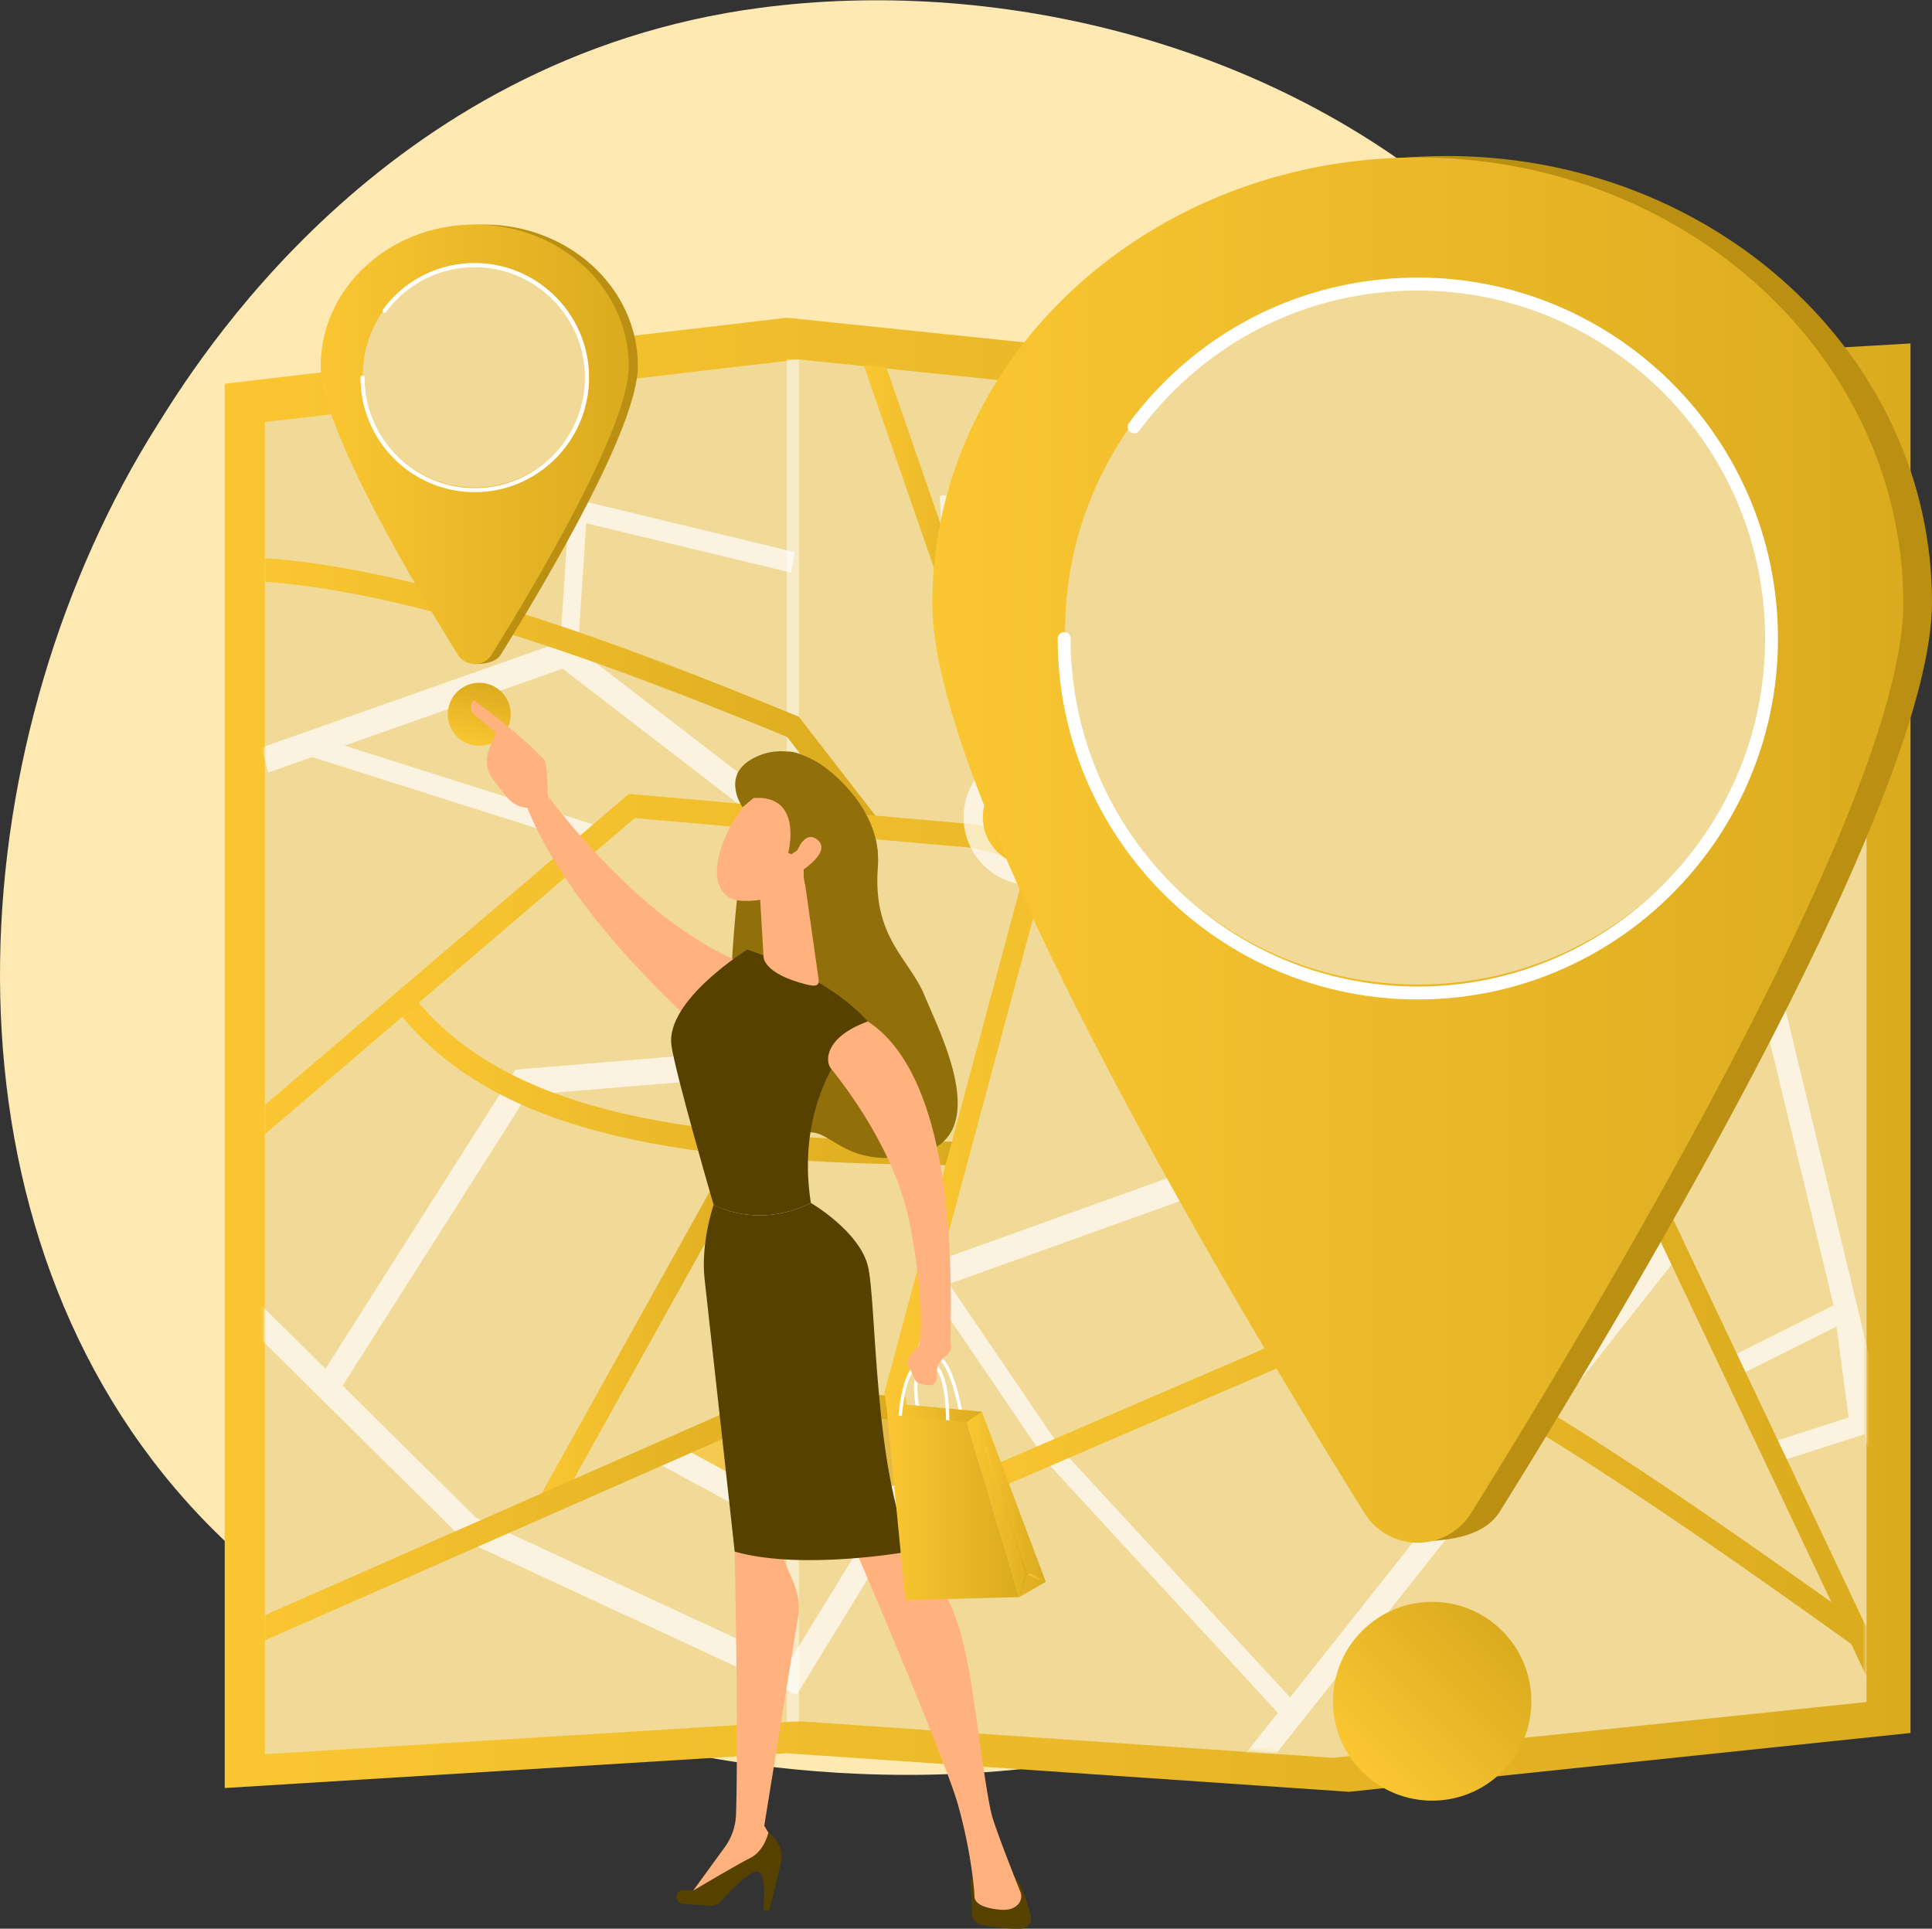 <svg width="570" height="569" viewBox="0 0 570 569" fill="none" xmlns="http://www.w3.org/2000/svg"><rect x="0" y="0" width="570" height="569" fill="#333333" stroke="none"/><path d="M459.749 449.977c-10.677 11.264-20.781 18.53-28.764 24.268-93.837 67.468-204.868 47.81-228.466 42.999-34.847-7.093-102.193-20.802-150.903-78.186-73.674-86.821-62.202-223.603-5.055-313.894C57.016 108.647 112.232 16.98 224.46 2.28c67.928-8.901 147.093 9.048 204.429 57.181C549.239 160.5 540.67 364.61 459.749 449.977Z" fill="url(#a)"/><path d="M398.01 110.952 232.158 93.731 66.303 113.205v414.296l165.855-10.254 165.852 11.367 165.649-17.353V101.323l-165.649 9.629Z" fill="url(#b)"/><path d="m235.715 507.801-157.582 9.728V124.513l157.582-18.475v401.763Zm157.586 10.787-157.584-10.787V106.038l157.584 16.337v396.213Z" fill="#f1d998"/><path d="M550.687 502.124 393.3 518.588V122.375l157.387-9.135v388.884Z" fill="#f1d998"/><path opacity=".47" d="M235.719 106.038h-3.569v401.873h3.569V106.038Z" fill="#fff"/><mask id="c" style="mask-type:luminance" maskUnits="userSpaceOnUse" x="77" y="105" width="474" height="414"><path d="M393.052 121.848 235.468 105.51 77.884 123.985v393.017l157.584-9.729 157.584 10.785 157.385-16.462V112.713l-157.385 9.135Z" fill="#fff"/></mask><g mask="url(#c)"><g opacity=".69"><path d="m438.925 126.344 40.855 31.325-27.845 26.161-32.822-30.595 19.812-26.891Z" fill="url(#d)"/><path d="m200.816 429.721 33.122 17.07 33.016-5.47-2.985-22.622-30.031-6.961-33.122 17.983Z" fill="url(#e)"/><path d="m167.044 188.827-89.87 31.706 1.921 7.404 12.979-4.58 83.16 26.351 1.39-5.972-74.976-23.758 64.339-22.699 60.025 46.183-8.261 66.647-65.643 5.437-57.725 90.814 5.327 4.608 55.91-87.959 67.93-5.626 9.625-77.674-66.131-50.882Z" fill="#fff"/><path d="m138.996 456.444-68.619-67.858 4.286-5.9 68.622 67.858-4.289 5.9Zm263.302-67.623-40.951-117.627-6.143 2.911 21.545 61.885-104.628 37.528 1.949 7.393 105.183-37.728 16.901 48.548 6.144-2.91Zm87.477-22.885-19.937 25.298-39.379-90.151-4.727 2.81 40.251 92.148.124-.073-15.356 19.483 4.881 5.234 39.024-49.515-4.881-5.234Zm-23.98-156.312-3.852-6.299a2.944 2.944 0 0 0-.28.267c2.107-2.406 30.678-42.738 49.369-69.261l2.332-3.31 42.519 50.099-4.712 5.441-37.347-44.001a17827.984 17827.984 0 0 1-21.975 31.087c-24.768 34.902-25.451 35.475-26.054 35.977Zm-85.668 40.996-13.321-53.195-16.282-48.491-72.88 5.053-.393-7.721 77.691-5.386 18.188 54.211 13.362 53.359-6.365 2.17ZM170.64 189.471l-5.29-.472 2.761-42.117 66.361 15.998-1.073 6.059-60.458-14.574-2.301 35.106Zm280.465-1.124-3.312-4.836 27.601-25.714-38.242-32.113 3.099-5.02 43.918 36.877-33.064 30.806Zm107.026 239.256-43.994-181.932-6.381 2.101 33.202 137.307-31.057 15.542 2.093 5.687 29.84-14.934 3.577 26.818-23.237 7.479 1.412 5.965 26.562-8.552 1.602 6.62 6.381-2.101Z" fill="#fff"/><path d="m235.069 499.982-97.566-45.279 2.451-7.189 92.743 43.042 26.399-43.07-23.729 6.611-40.423-21.937 2.798-7.014 38.329 20.804 38.734-10.793-39.736 64.825Zm211.944-83.042-66.393 83.829-67.458-73.154-37.988-55.935-4.158 3.844 38.113 56.118.126.185 67.764 73.487-10.528 13.292 4.871 5.25 80.521-101.668-4.87-5.248Z" fill="#fff"/></g><path d="m255.4 247.311-23.172-29.896c-51.927-21.353-111.072-43.428-156.939-45.966l.282-6.953c46.861 2.591 106.857 25.034 159.372 46.648l.714.293 24.186 31.204-4.443 4.67Z" fill="url(#f)"/><path d="M546.832 485.484c-50.585-36.223-107.799-76.095-147.553-91.514l-129.216 55.639-2.068-6.532 131.168-56.485.986.374c40.406 15.373 98.512 55.848 149.804 92.579l-3.121 5.939Z" fill="url(#g)"/><path d="m294.516 222.349-39.67-114.561 5.533-2.607 39.671 114.56-5.534 2.608Z" fill="url(#h)"/><path d="M474.288 254.062c-10.261-46.437-30.029-78.428-60.435-97.771l2.856-6.109c16.777 10.677 30.689 25.241 41.348 43.277 9.682 16.393 16.882 35.644 22.01 58.856l-5.779 1.747Z" fill="url(#i)"/><path d="m164.52 444.932-4.982-3.895 58.623-105.272 4.98 3.893-58.621 105.274Z" fill="url(#j)"/><path d="m490.755 258.013-172.22-8.007.237-6.955 170.922 7.947 62.699-29.984 2.265 6.441-63.903 30.558Z" fill="url(#k)"/><path d="m75.339 485.172-2.19-6.478 159.547-70.209 31.345 3.554-.602 6.908-29.906-3.39-158.194 69.615Z" fill="url(#l)"/><path d="M280.842 343.768c-67.176-.829-130.132-4.811-162.241-43.887l4.308-4.818c30.506 37.134 92.142 40.939 157.996 41.754l-.063 6.951Z" fill="url(#m)"/><path d="m274.947 508.489-14.042-97.577.213-.795L301.566 259.7l18.127-35.8 71.742-45.228 47.854-61.434 4.418 4.682-48.542 62.311-71.178 44.875-16.935 33.445-40.025 148.854 13.804 95.932-5.884 1.152Z" fill="url(#n)"/><path d="m553.749 501.011-83.827-176.942-154.964-66.225-27.584-7.674-100.105-8.828L76.73 335.831l-3.526-5.614 112.315-96.009 1.099.096 101.68 8.966 28.383 7.898.164.069 157.224 67.19.539 1.136 84.364 178.082-5.223 3.366Z" fill="url(#o)"/></g><path opacity=".69" d="M304.309 261.123c11.055 0 20.017-8.972 20.017-20.04 0-11.067-8.962-20.04-20.017-20.04s-20.017 8.973-20.017 20.04c0 11.068 8.962 20.04 20.017 20.04Z" fill="#fff"/><path d="M304.308 255.442c7.922 0 14.344-6.429 14.344-14.359s-6.422-14.359-14.344-14.359c-7.921 0-14.343 6.429-14.343 14.359s6.422 14.359 14.343 14.359Z" fill="url(#p)"/><path d="M443.226 522.637c11.428-11.452 11.428-30.02 0-41.472-11.429-11.452-29.958-11.452-41.387 0-11.429 11.452-11.429 30.02 0 41.472 11.429 11.452 29.958 11.452 41.387 0Z" fill="url(#q)"/><path d="M570 177.699c0 55.771-83.829 198.058-127.498 268.243-3.388 5.445-10.688 8.753-24.204 8.753-6.405 0-3.885-3.32-7.275-8.767-43.671-70.191-127.488-212.464-127.488-268.229 0-72.723 64.126-131.678 143.233-131.678C505.874 46.022 570 104.977 570 177.7Z" fill="#bb9012"/><path d="M561.529 178.13c0 55.772-83.828 198.059-127.498 268.244a18.546 18.546 0 0 1-6.74 6.419 18.51 18.51 0 0 1-18.004-.008 18.56 18.56 0 0 1-6.735-6.426c-43.671-70.19-127.488-212.464-127.488-268.229 0-72.722 64.127-131.677 143.233-131.677 79.106 0 143.232 58.955 143.232 131.677Z" fill="url(#r)"/><path d="M418.295 290.448c57.467 0 104.054-46.683 104.054-104.269 0-57.585-46.587-104.268-104.054-104.268-57.468 0-104.055 46.683-104.055 104.268 0 57.586 46.587 104.269 104.055 104.269Z" fill="#f1d998"/><path d="M418.307 294.857c-58.589 0-106.248-47.764-106.248-106.467a1.903 1.903 0 1 1 3.808 0c0 56.604 45.956 102.657 102.446 102.657 56.49 0 102.447-46.053 102.447-102.657S474.789 85.725 418.307 85.725c-32.665 0-62.616 15.068-82.17 41.339a1.907 1.907 0 0 1-1.995.709 1.898 1.898 0 0 1-1.168-.873 1.91 1.91 0 0 1 .109-2.118c20.277-27.246 51.346-42.87 85.224-42.87 58.589 0 106.248 47.763 106.248 106.466 0 58.703-47.668 106.479-106.248 106.479Z" fill="#fff"/><path d="M150.436 212.863c1.178-5-1.913-10.011-6.904-11.192-4.99-1.18-9.991 1.917-11.169 6.918-1.178 5.001 1.913 10.012 6.904 11.192 4.99 1.18 9.991-1.917 11.169-6.918Z" fill="url(#s)"/><path d="M188.196 108.023c0 17.695-26.597 62.837-40.452 85.104-1.075 1.727-3.39 2.777-7.679 2.777-2.027 0-1.232-1.054-2.307-2.781-13.865-22.271-40.45-67.409-40.45-85.1 0-23.074 20.346-41.778 45.444-41.778 25.098 0 45.444 18.704 45.444 41.778Z" fill="#bb9012"/><path d="M185.509 108.022c0 17.695-26.597 62.838-40.451 85.105a5.88 5.88 0 0 1-7.851 2.039 5.88 5.88 0 0 1-2.138-2.039c-13.854-22.271-40.447-67.41-40.447-85.1 0-23.074 20.345-41.778 45.444-41.778 25.098 0 45.443 18.7 45.443 41.773Z" fill="url(#t)"/><path d="M163.408 134.103c12.893-12.919 12.893-33.865 0-46.785-12.892-12.919-33.796-12.919-46.689 0-12.892 12.92-12.892 33.866 0 46.785 12.893 12.92 33.797 12.92 46.689 0Z" fill="#f1d998"/><path d="M140.064 145.192c-18.589 0-33.711-15.153-33.711-33.781a.609.609 0 1 1 1.216 0c0 17.959 14.581 32.57 32.503 32.57 17.923 0 32.503-14.611 32.503-32.57s-14.58-32.57-32.503-32.57a32.18 32.18 0 0 0-14.599 3.435 32.246 32.246 0 0 0-11.47 9.68.604.604 0 0 1-.659.29.611.611 0 0 1-.31-1.012 33.457 33.457 0 0 1 11.894-10.047 33.388 33.388 0 0 1 15.144-3.567c18.588 0 33.712 15.156 33.712 33.781 0 18.626-15.133 33.791-33.72 33.791Zm143.527 272.779a.496.496 0 0 1-.486-.419c-.023-.144-2.324-14.47-6.691-16.967a2.312 2.312 0 0 0-2.115-.157c-5.868 2.341-2.863 15.816-2.839 15.952a.488.488 0 0 1-.062.376.51.51 0 0 1-.309.221.493.493 0 0 1-.516-.195.502.502 0 0 1-.08-.176c-.134-.59-3.218-14.426 3.431-17.088a3.259 3.259 0 0 1 2.964.215c4.787 2.731 7.097 17.068 7.188 17.677a.495.495 0 0 1-.406.565.423.423 0 0 1-.079-.004Z" fill="#fff"/><path d="m289.682 416.465-22.829-2.115-5.082 2.824 4.356 5.461 20.852-2.129 2.703-4.041Z" fill="url(#u)"/><path d="M231.978 221.81c5.312-1.311 28.644 13.174 27.02 34.024-1.624 20.851 9.425 27.164 13.713 37.739 4.288 10.576 20.818 41.715-1.837 46.907-22.655 5.191-25.98-9.109-33.9-5.929-7.92 3.179-24.297-.742-22.945-11.537 1.353-10.795.527-96.907 17.949-101.204Z" fill="#916f0b"/><path d="M155.891 226.853s33.525 51.008 72.436 60.255c0 0-7.146 21.675-12.924 24.249 0 0-48.382-38.943-61.341-77.133l1.829-7.371Z" fill="#FFB27D"/><path d="m286.388 555.76.377 8.753a3.594 3.594 0 0 0 2.891 3.377c2.748.534 7.174 1.219 11.558 1.087a3.074 3.074 0 0 0 2.879-3.778c-.811-3.429-2.352-8.604-4.923-11.784l-9.597-.75a2.951 2.951 0 0 0-2.287.829 2.98 2.98 0 0 0-.898 2.266Z" fill="#564101"/><path d="m219.115 448.326-2.358 9.424s1.139 55.484.391 77.586a17.34 17.34 0 0 1-3.313 9.609l-10.627 14.612 25.074-12.306.703-2.894-3.509-5.709 9.935-61.283c.583-3.6.12-7.292-1.334-10.635l-4.234-9.722-10.728-8.682Z" fill="#FFB27D"/><path d="m201.454 561.658 7.65.598a4.606 4.606 0 0 0 3.796-1.51c2.636-2.92 8.04-8.592 10.416-8.566 3.196.037 1.908 11.335 1.908 11.335l1.783.139 3.353-13.904a8.366 8.366 0 0 0-3.686-9.052s-1.146 5.332-5.272 7.406c-4.126 2.075-16.892 9.665-16.892 9.665a11.01 11.01 0 0 0-3.117-.16c-2.449.25-2.392 3.864.061 4.049Z" fill="#564101"/><path d="M251.601 455.426s27.081 62.893 31.059 77.079c3.978 14.186 4.864 25.83 4.836 26.936-.026 1.71 1.961 3.508 7.784 3.964 3.007.235 4.572-.858 5.385-1.969a3.43 3.43 0 0 0 .386-3.288c-1.549-3.87-6.456-16.24-8.196-21.813-2.078-6.654-5.351-36.325-7.604-46.732-2.252-10.407-4.834-21.699-17.297-32.893 0-.006-8.411-9.645-16.353-1.284Z" fill="#FFB27D"/><path d="M239.225 354.877c-5.491-35.451 16.809-53.516 16.809-53.516-12.123-13.627-35.552-21.228-35.552-21.228s-24.081 14.909-22.396 28.177c.99 7.782 12.446 47.115 12.446 47.115s12.851 7.376 28.693-.548Z" fill="#564101"/><path d="M256.063 373.531c-2.553-10.332-16.83-18.652-16.83-18.652-15.842 7.924-28.693.555-28.693.555s-3.883 11.225-2.648 22.039c1.235 10.813 8.869 80.276 8.869 80.276 20.094 5.74 52.143-.122 52.143-.122-11.209-24.158-10.289-73.766-12.841-84.096Z" fill="#564101"/><path d="m237.167 258.293 4.329 30.511c.434 2.692-1.936 2.073-4.564 1.362-4.303-1.167-9.797-3.306-11.413-6.858a3.257 3.257 0 0 1-.254-1.156l-1.245-21.027a3.754 3.754 0 0 1 2.49-3.757l5.716-2.032a3.733 3.733 0 0 1 4.346 1.438c.307.456.511.975.595 1.519Z" fill="#FFB27D"/><path d="M225.398 232.747s-7.622 3.98-12.065 15.848c-4.442 11.868 0 16.813 5.084 17.128 5.083.315 12.609-.406 19.974-8.432 7.364-8.025-3.056-29.335-12.993-24.544Z" fill="#FFB27D"/><path d="M232.547 251.622s4.603-17.201-10.207-16.199l-3.283 2.72s-6.176-8.828 2.375-13.977c8.55-5.148 18.556-2.288 27.225 6.908 9.382 9.956 13.431 22.789 7.589 29.055-5.842 6.266-18.632.967-18.632.967s-1.441-3.545.471-10.047c.906-3.082-4.575.969-4.575.969l-.963-.396Z" fill="#916f0b"/><path d="M234.355 253.348s2.314-8.857 6.609-5.752c4.294 3.104-2.622 8.218-5.353 9.917l-1.256-4.165Zm-78.075-15.023c-.203 1.048 3.65 2.186 5.363-2.201-.142-1.997.128-10.646-1.237-12.134-7.261-7.924-20.682-17.388-20.682-17.388-1.845 2.274.081 4.096.081 4.096l6.619 5.543c-.994 2.385-2.302 4.452-2.711 7.249a8.39 8.39 0 0 0 1.504 6.045c1.249 1.766 2.94 4.064 4.493 5.821 2.939 3.342 6.57 2.969 6.57 2.969Z" fill="#FFB27D"/><path d="m300.703 471.171 7.829-4.508-18.847-50.198-4.524 3.06 15.542 51.646Z" fill="url(#v)"/><path d="M279.455 423.428h-.044a.484.484 0 0 1-.337-.171.492.492 0 0 1-.117-.359c.012-.146 1.013-14.674-3.087-19.379-.764-.876-1.622-1.329-2.654-1.386-.975-.057-1.869.284-2.684 1.046-4.429 4.133-4.69 18.516-4.692 18.66a.496.496 0 0 1-.493.488.484.484 0 0 1-.347-.149.49.49 0 0 1-.14-.351c0-.609.27-14.95 5.005-19.371a4.514 4.514 0 0 1 3.414-1.311c1.282.074 2.405.653 3.34 1.723 4.44 5.092 3.339 19.957 3.327 20.105a.495.495 0 0 1-.491.455Z" fill="#fff"/><path d="M245.115 315.167c1.12 1.487 18.085 21.71 22.941 44.277 4.856 22.567 3.226 37.633 3.226 37.633s-4.937 3.69-3.161 6.299c1.776 2.609 1.306 4.397 3.573 4.905 2.266.508 5.081 1.219 4.738-3.263-.342-4.483 5.002-5.391 4.114-8.103-.888-2.713 5.165-75.529-24.094-95.292a30.182 30.182 0 0 0-.418-.276c-12.368 4.492-12.715 11.433-10.919 13.82Z" fill="#FFB27D"/><path d="m261.76 417.338 23.401 2.187 15.542 51.646-33.594.88-5.349-54.713Z" fill="url(#w)"/><path d="M301.176 470.381a.342.342 0 0 1-.201-.068.32.32 0 0 1-.127-.221.313.313 0 0 1 .009-.129l1.501-5.734-11.85-36.843a.33.33 0 1 1 .627-.203l11.878 36.934a.324.324 0 0 1 0 .185l-1.525 5.827a.334.334 0 0 1-.113.18.33.33 0 0 1-.199.072Z" fill="url(#x)"/><path d="M307.965 466.791a.315.315 0 0 1-.142-.033l-4.056-1.94a.332.332 0 0 1-.08-.543.337.337 0 0 1 .238-.085.336.336 0 0 1 .124.033l4.056 1.942a.328.328 0 0 1-.142.626h.002Z" fill="url(#y)"/><defs><linearGradient id="a" x1="587.645" y1="678.137" x2="121.595" y2="100.518" gradientUnits="userSpaceOnUse"><stop stop-color="#fde9b1"/><stop offset="1" stop-color="#fde9b1"/></linearGradient><linearGradient id="b" x1="66.303" y1="586.035" x2="563.659" y2="586.035" gradientUnits="userSpaceOnUse"><stop stop-color="#fac732"/><stop offset="1" stop-color="#dbab1f"/></linearGradient><linearGradient id="d" x1="419.113" y1="191.42" x2="479.78" y2="191.42" gradientUnits="userSpaceOnUse"><stop stop-color="#fac732"/><stop offset="1" stop-color="#dbab1f"/></linearGradient><linearGradient id="e" x1="200.816" y1="451.419" x2="266.954" y2="451.419" gradientUnits="userSpaceOnUse"><stop stop-color="#fac732"/><stop offset="1" stop-color="#dbab1f"/></linearGradient><linearGradient id="f" x1="75.289" y1="258.245" x2="259.843" y2="258.245" gradientUnits="userSpaceOnUse"><stop stop-color="#fac732"/><stop offset="1" stop-color="#dbab1f"/></linearGradient><linearGradient id="g" x1="267.995" y1="498.542" x2="549.953" y2="498.542" gradientUnits="userSpaceOnUse"><stop stop-color="#fac732"/><stop offset="1" stop-color="#dbab1f"/></linearGradient><linearGradient id="h" x1="254.846" y1="237.82" x2="300.05" y2="237.82" gradientUnits="userSpaceOnUse"><stop stop-color="#fac732"/><stop offset="1" stop-color="#dbab1f"/></linearGradient><linearGradient id="i" x1="413.853" y1="267.778" x2="480.067" y2="267.778" gradientUnits="userSpaceOnUse"><stop stop-color="#fac732"/><stop offset="1" stop-color="#dbab1f"/></linearGradient><linearGradient id="j" x1="159.538" y1="459.346" x2="223.141" y2="459.346" gradientUnits="userSpaceOnUse"><stop stop-color="#fac732"/><stop offset="1" stop-color="#dbab1f"/></linearGradient><linearGradient id="k" x1="318.535" y1="262.899" x2="554.658" y2="262.899" gradientUnits="userSpaceOnUse"><stop stop-color="#fac732"/><stop offset="1" stop-color="#dbab1f"/></linearGradient><linearGradient id="l" x1="73.149" y1="495.297" x2="264.041" y2="495.297" gradientUnits="userSpaceOnUse"><stop stop-color="#fac732"/><stop offset="1" stop-color="#dbab1f"/></linearGradient><linearGradient id="m" x1="118.601" y1="350.199" x2="280.905" y2="350.199" gradientUnits="userSpaceOnUse"><stop stop-color="#fac732"/><stop offset="1" stop-color="#dbab1f"/></linearGradient><linearGradient id="n" x1="260.905" y1="560.149" x2="443.707" y2="560.149" gradientUnits="userSpaceOnUse"><stop stop-color="#fac732"/><stop offset="1" stop-color="#dbab1f"/></linearGradient><linearGradient id="o" x1="73.204" y1="536.239" x2="558.972" y2="536.239" gradientUnits="userSpaceOnUse"><stop stop-color="#fac732"/><stop offset="1" stop-color="#dbab1f"/></linearGradient><linearGradient id="p" x1="289.965" y1="259.234" x2="318.652" y2="259.234" gradientUnits="userSpaceOnUse"><stop stop-color="#fac732"/><stop offset="1" stop-color="#dbab1f"/></linearGradient><linearGradient id="q" x1="427.997" y1="548.849" x2="469.469" y2="507.462" gradientUnits="userSpaceOnUse"><stop stop-color="#fac732"/><stop offset="1" stop-color="#dbab1f"/></linearGradient><linearGradient id="r" x1="275.064" y1="509.086" x2="561.529" y2="509.086" gradientUnits="userSpaceOnUse"><stop stop-color="#fac732"/><stop offset="1" stop-color="#dbab1f"/></linearGradient><linearGradient id="s" x1="150.689" y1="222.483" x2="154.971" y2="204.377" gradientUnits="userSpaceOnUse"><stop stop-color="#fac732"/><stop offset="1" stop-color="#dbab1f"/></linearGradient><linearGradient id="t" x1="94.622" y1="213.029" x2="185.509" y2="213.029" gradientUnits="userSpaceOnUse"><stop stop-color="#fac732"/><stop offset="1" stop-color="#dbab1f"/></linearGradient><linearGradient id="u" x1="261.771" y1="423.729" x2="289.682" y2="423.729" gradientUnits="userSpaceOnUse"><stop stop-color="#fac732"/><stop offset="1" stop-color="#dbab1f"/></linearGradient><linearGradient id="v" x1="285.161" y1="478.395" x2="308.532" y2="478.395" gradientUnits="userSpaceOnUse"><stop stop-color="#fac732"/><stop offset="1" stop-color="#dbab1f"/></linearGradient><linearGradient id="w" x1="261.76" y1="479.275" x2="300.703" y2="479.275" gradientUnits="userSpaceOnUse"><stop stop-color="#fac732"/><stop offset="1" stop-color="#dbab1f"/></linearGradient><linearGradient id="x" x1="290.492" y1="476.115" x2="303.026" y2="476.115" gradientUnits="userSpaceOnUse"><stop stop-color="#fac732"/><stop offset="1" stop-color="#dbab1f"/></linearGradient><linearGradient id="y" x1="303.58" y1="467.134" x2="308.291" y2="467.134" gradientUnits="userSpaceOnUse"><stop stop-color="#fac732"/><stop offset="1" stop-color="#dbab1f"/></linearGradient></defs></svg>